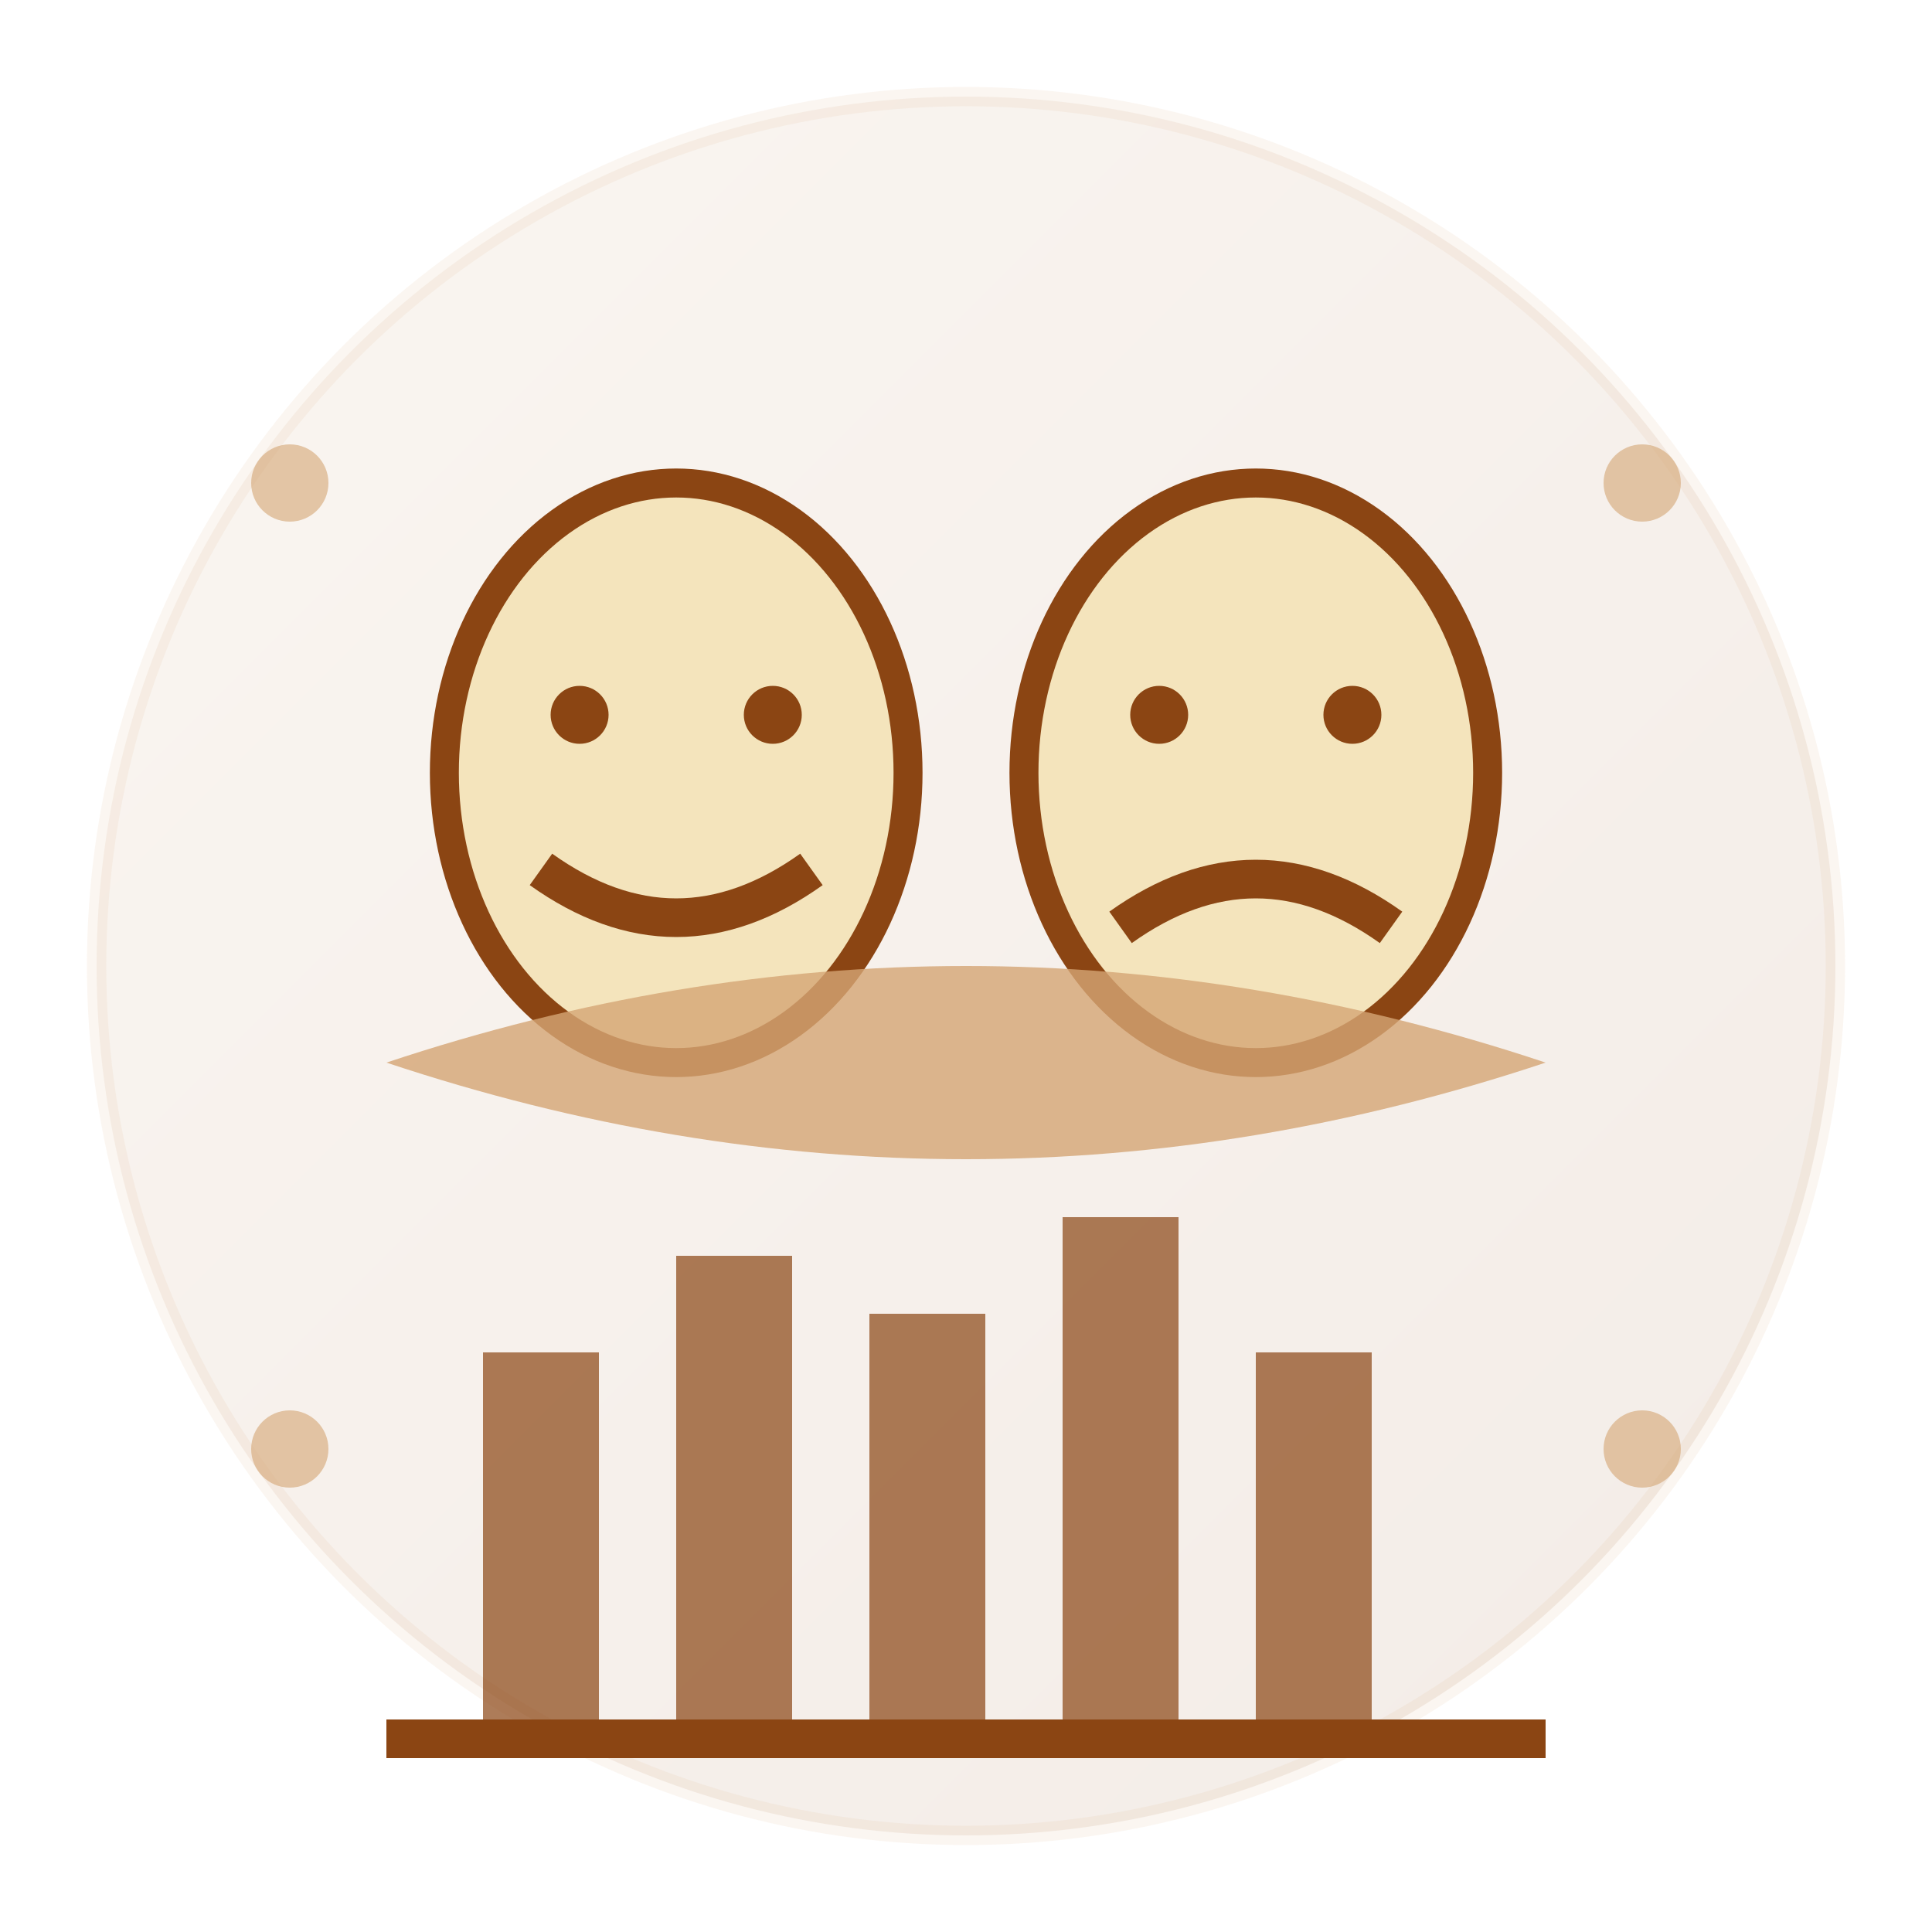 <svg xmlns="http://www.w3.org/2000/svg" viewBox="0 0 100 100" width="100" height="100">
  <defs>
    <linearGradient id="cultureGradient" x1="0%" y1="0%" x2="100%" y2="100%">
      <stop offset="0%" style="stop-color:#d4a574;stop-opacity:1" />
      <stop offset="100%" style="stop-color:#8b4513;stop-opacity:1" />
    </linearGradient>
  </defs>
  
  <!-- Background circle -->
  <circle cx="50" cy="50" r="45" fill="url(#cultureGradient)" opacity="0.1" stroke="#d4a574" stroke-width="1"/>
  
  <!-- Theater masks -->
  <ellipse cx="35" cy="40" rx="12" ry="15" fill="#f4e4bc" stroke="#8b4513" stroke-width="1.5"/>
  <ellipse cx="65" cy="40" rx="12" ry="15" fill="#f4e4bc" stroke="#8b4513" stroke-width="1.5"/>
  
  <!-- Happy mask -->
  <circle cx="30" cy="37" r="1.5" fill="#8b4513"/>
  <circle cx="40" cy="37" r="1.5" fill="#8b4513"/>
  <path d="M 28 45 Q 35 50 42 45" stroke="#8b4513" stroke-width="2" fill="none"/>
  
  <!-- Sad mask -->
  <circle cx="60" cy="37" r="1.5" fill="#8b4513"/>
  <circle cx="70" cy="37" r="1.5" fill="#8b4513"/>
  <path d="M 58 48 Q 65 43 72 48" stroke="#8b4513" stroke-width="2" fill="none"/>
  
  <!-- Decorative ribbon -->
  <path d="M 20 55 Q 50 45 80 55 Q 50 65 20 55" fill="#d4a574" opacity="0.8"/>
  
  <!-- Cultural symbols -->
  <rect x="25" y="70" width="6" height="20" fill="#8b4513" opacity="0.7"/>
  <rect x="35" y="65" width="6" height="25" fill="#8b4513" opacity="0.7"/>
  <rect x="45" y="68" width="6" height="22" fill="#8b4513" opacity="0.7"/>
  <rect x="55" y="63" width="6" height="27" fill="#8b4513" opacity="0.7"/>
  <rect x="65" y="70" width="6" height="20" fill="#8b4513" opacity="0.7"/>
  
  <!-- Base line -->
  <line x1="20" y1="90" x2="80" y2="90" stroke="#8b4513" stroke-width="2"/>
  
  <!-- Decorative dots -->
  <circle cx="15" cy="25" r="2" fill="#d4a574" opacity="0.6"/>
  <circle cx="85" cy="25" r="2" fill="#d4a574" opacity="0.6"/>
  <circle cx="15" cy="75" r="2" fill="#d4a574" opacity="0.6"/>
  <circle cx="85" cy="75" r="2" fill="#d4a574" opacity="0.6"/>
</svg>
